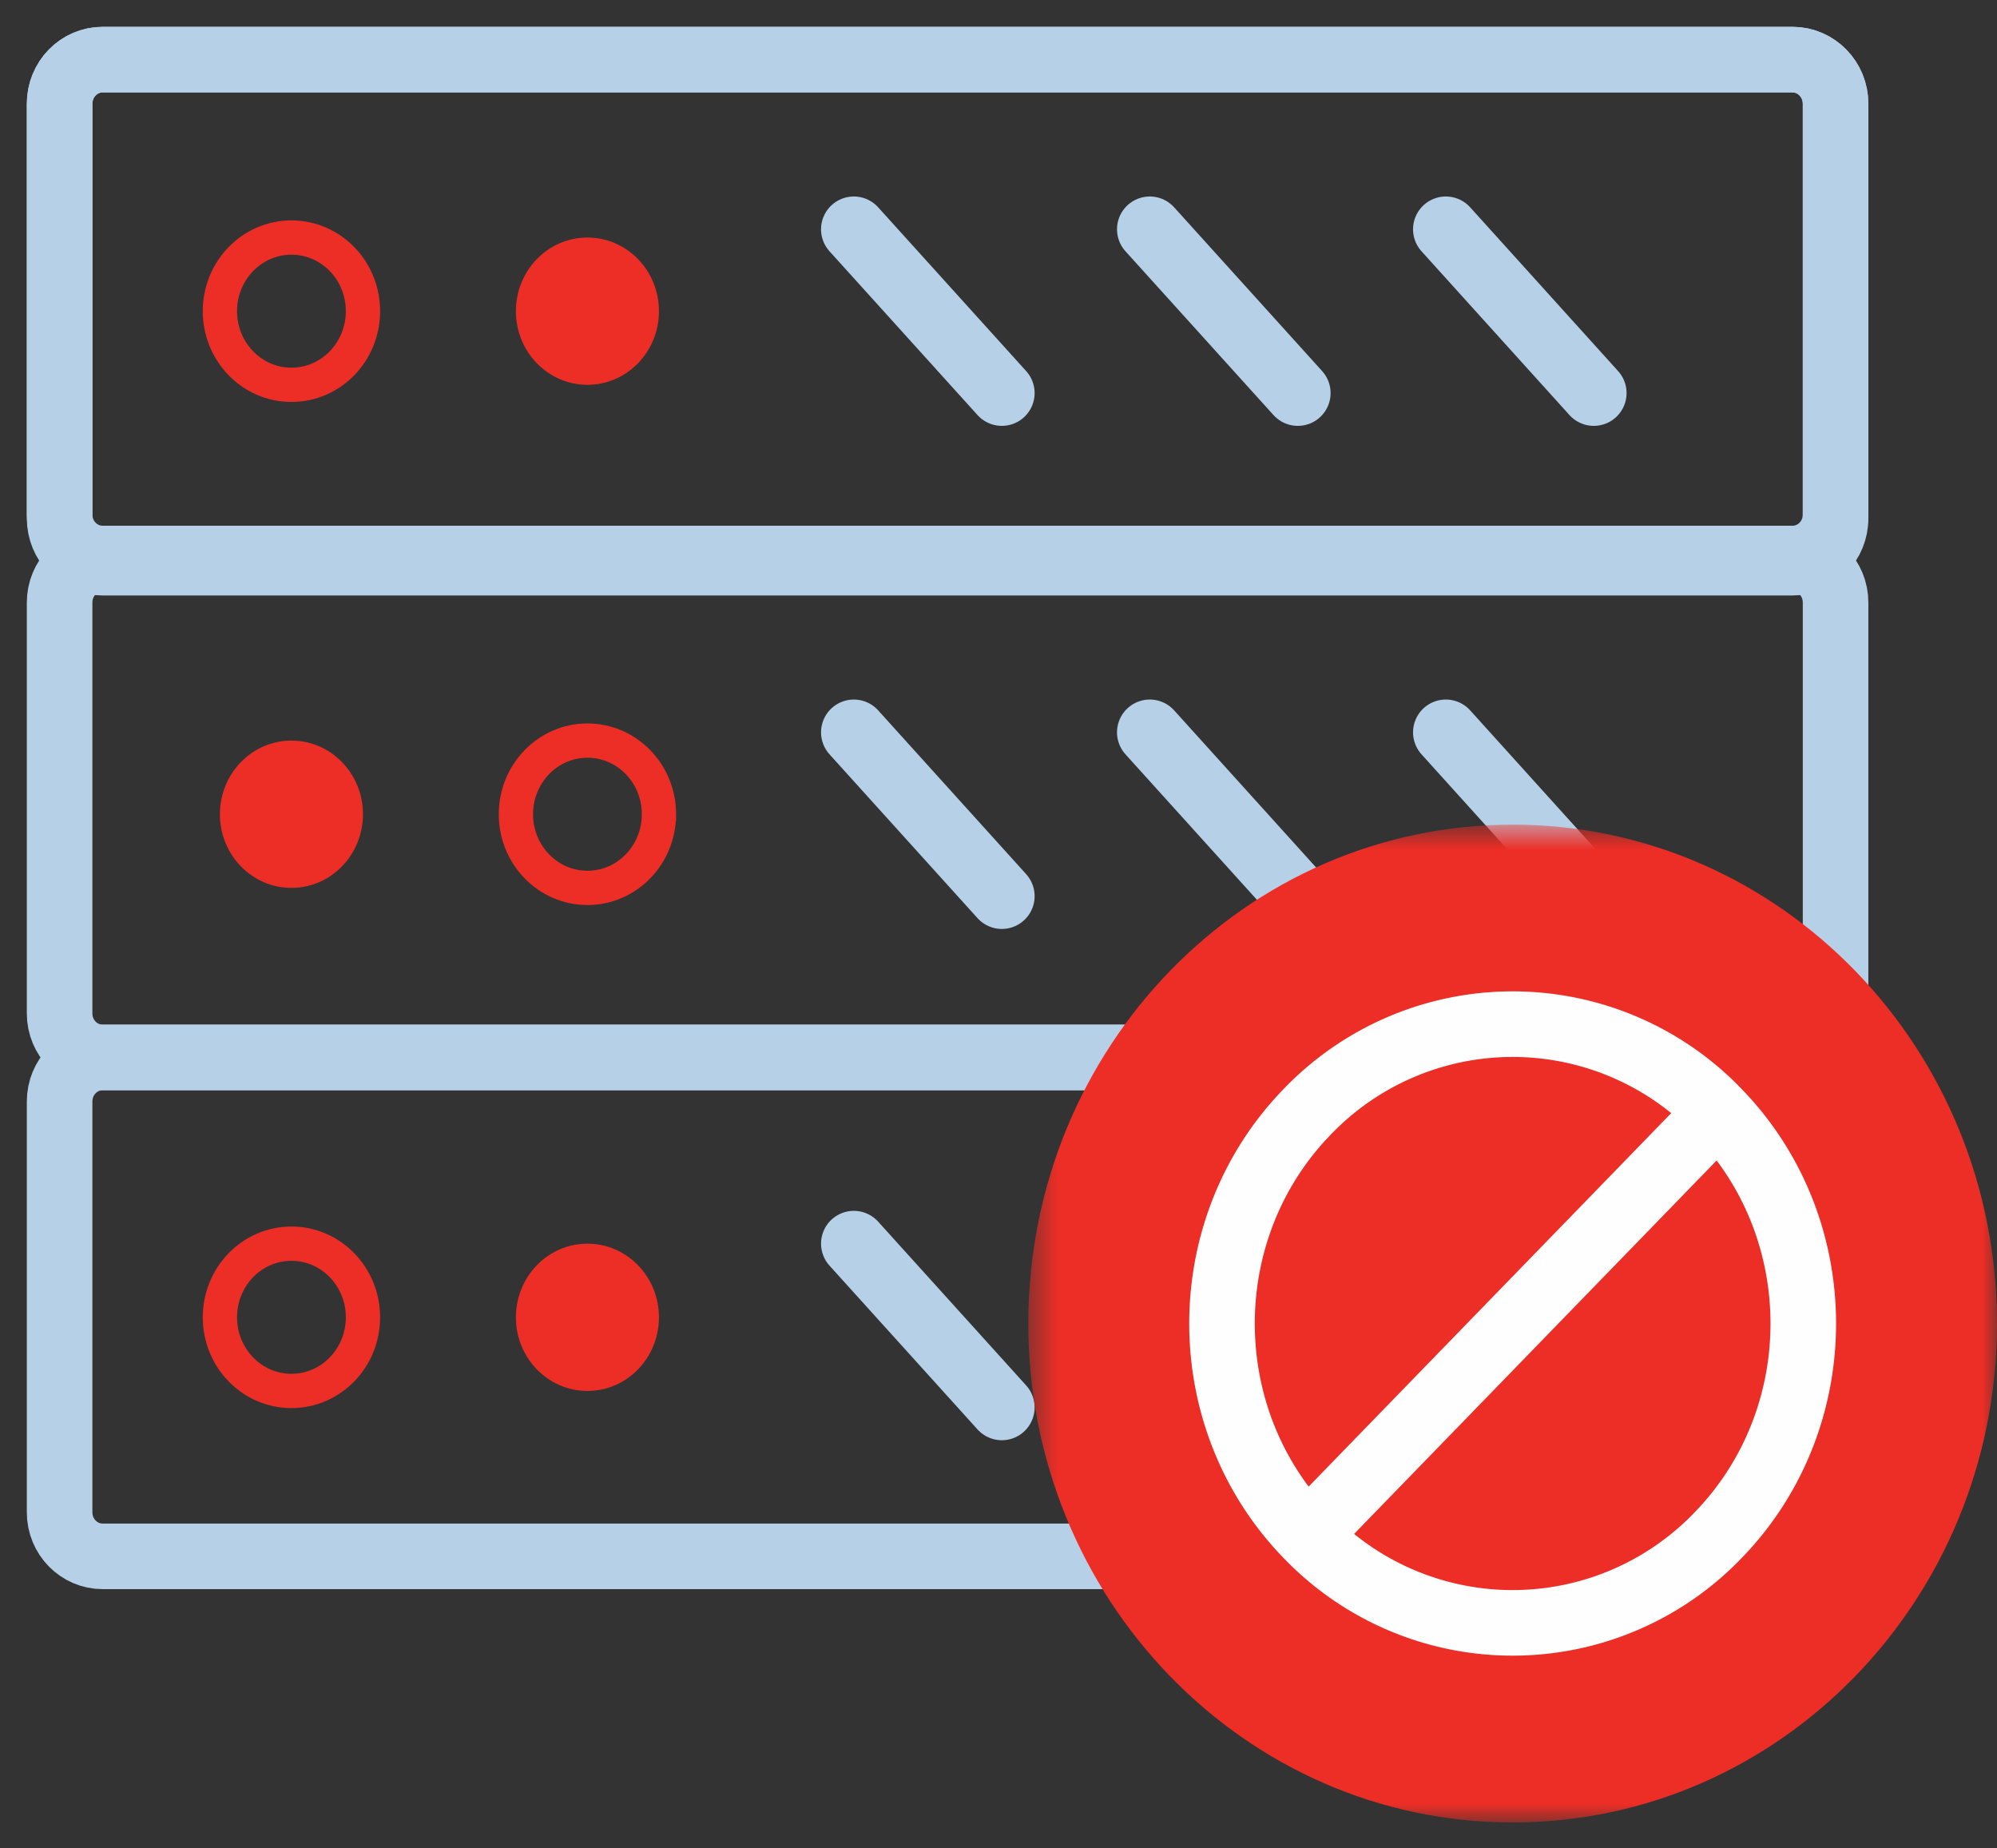 <svg xmlns="http://www.w3.org/2000/svg" xmlns:xlink="http://www.w3.org/1999/xlink" viewBox="0 0 67 62"><rect x="0" y="0" width="67" height="62" fill="#333333" stroke="none"/><defs><path id="a" d="M32.5 25.661H65v33.47H32.5z"/></defs><g fill="none" fill-rule="evenodd" transform="translate(2 2)"><path stroke="#B5D0E7" stroke-linecap="round" stroke-linejoin="round" stroke-width="2.2" d="M1.444 0h56.693c.8 0 1.447.666 1.447 1.487v13.901c0 .821-.648 1.487-1.447 1.487H1.444C.646 16.875 0 16.21 0 15.388V1.487C0 .666.646 0 1.444 0z"/><path stroke="#B5D0E7" stroke-linecap="round" stroke-linejoin="round" stroke-width="2.2" d="M1.444 16.735h56.693c.8 0 1.447.66 1.447 1.475v13.786c0 .815-.648 1.475-1.447 1.475H1.444C.646 33.47 0 32.81 0 31.996V18.21c0-.815.646-1.475 1.444-1.475z"/><path stroke="#B5D0E7" stroke-linecap="round" stroke-linejoin="round" stroke-width="2.2" d="M1.444 33.47h56.693c.8 0 1.447.66 1.447 1.476V48.73c0 .815-.648 1.475-1.447 1.475H1.444C.646 50.205 0 49.545 0 48.73V34.946c0-.815.646-1.475 1.444-1.475zm0-33.47h56.693c.8 0 1.447.66 1.447 1.475V15.26c0 .815-.648 1.475-1.447 1.475H1.444C.646 16.735 0 16.075 0 15.26V1.475C0 .66.646 0 1.444 0z"/><path stroke="#ED2E26" stroke-linecap="round" stroke-width="1.15" d="M5.378 8.438c0-1.365 1.074-2.47 2.4-2.47 1.326 0 2.4 1.105 2.4 2.47 0 1.364-1.074 2.47-2.4 2.47-1.326 0-2.4-1.106-2.4-2.47z"/><path fill="#ED2E26" d="M15.309 8.438c0-1.365 1.074-2.47 2.399-2.47 1.326 0 2.4 1.105 2.4 2.47 0 1.364-1.074 2.47-2.4 2.47-1.325 0-2.4-1.106-2.4-2.47"/><path stroke="#ED2E26" stroke-linecap="round" stroke-width="1.15" d="M5.378 42.187c0-1.364 1.074-2.47 2.4-2.47 1.326 0 2.4 1.106 2.4 2.47 0 1.365-1.074 2.47-2.4 2.47-1.326 0-2.4-1.105-2.4-2.47z"/><path fill="#ED2E26" d="M15.309 42.187c0-1.364 1.074-2.47 2.399-2.47 1.326 0 2.4 1.106 2.4 2.47 0 1.365-1.074 2.47-2.4 2.47-1.325 0-2.4-1.105-2.4-2.47"/><path stroke="#ED2E26" stroke-linecap="round" stroke-width="1.15" d="M20.108 25.313c0 1.364-1.074 2.47-2.399 2.47-1.326 0-2.4-1.106-2.4-2.47 0-1.365 1.074-2.471 2.4-2.471 1.325 0 2.4 1.106 2.4 2.47z"/><path fill="#ED2E26" d="M10.178 25.313c0 1.364-1.074 2.47-2.4 2.47-1.326 0-2.4-1.106-2.4-2.47 0-1.365 1.074-2.471 2.4-2.471 1.326 0 2.4 1.106 2.4 2.47"/><path stroke="#C5E2E9" stroke-linecap="round" stroke-linejoin="round" stroke-width="2.2" d="m36.576 39.716 4.966 5.494"/><path stroke="#B5D0E7" stroke-linecap="round" stroke-linejoin="round" stroke-width="2.2" d="m26.646 39.716 4.966 5.494"/><path stroke="#C5E2E9" stroke-linecap="round" stroke-linejoin="round" stroke-width="2.2" d="m46.508 39.716 4.964 5.494"/><path stroke="#B5D0E7" stroke-linecap="round" stroke-linejoin="round" stroke-width="2.2" d="m36.576 22.565 4.966 5.495m-14.896-5.495 4.966 5.495m14.896-5.495 4.964 5.495M36.576 5.691l4.966 5.494M26.646 5.691l4.966 5.494m14.896-5.494 4.964 5.494"/><mask id="b" fill="#fff"><use xlink:href="#a"/></mask><path fill="#ED2E26" d="M48.772 25.661c8.974.014 16.241 7.517 16.228 16.759-.013 9.242-7.299 16.726-16.273 16.712-8.976-.014-16.24-7.517-16.227-16.76.013-9.243 7.298-16.724 16.272-16.71" mask="url(#b)"/><path stroke="#FEFEFE" stroke-linecap="round" stroke-linejoin="round" stroke-width="2.2" d="M55.644 35.296c3.809 3.922 3.809 10.278 0 14.2a9.553 9.553 0 0 1-13.789 0c-3.808-3.922-3.808-10.278 0-14.2a9.55 9.55 0 0 1 13.79 0zm0 0L41.855 49.497" mask="url(#b)"/></g></svg>